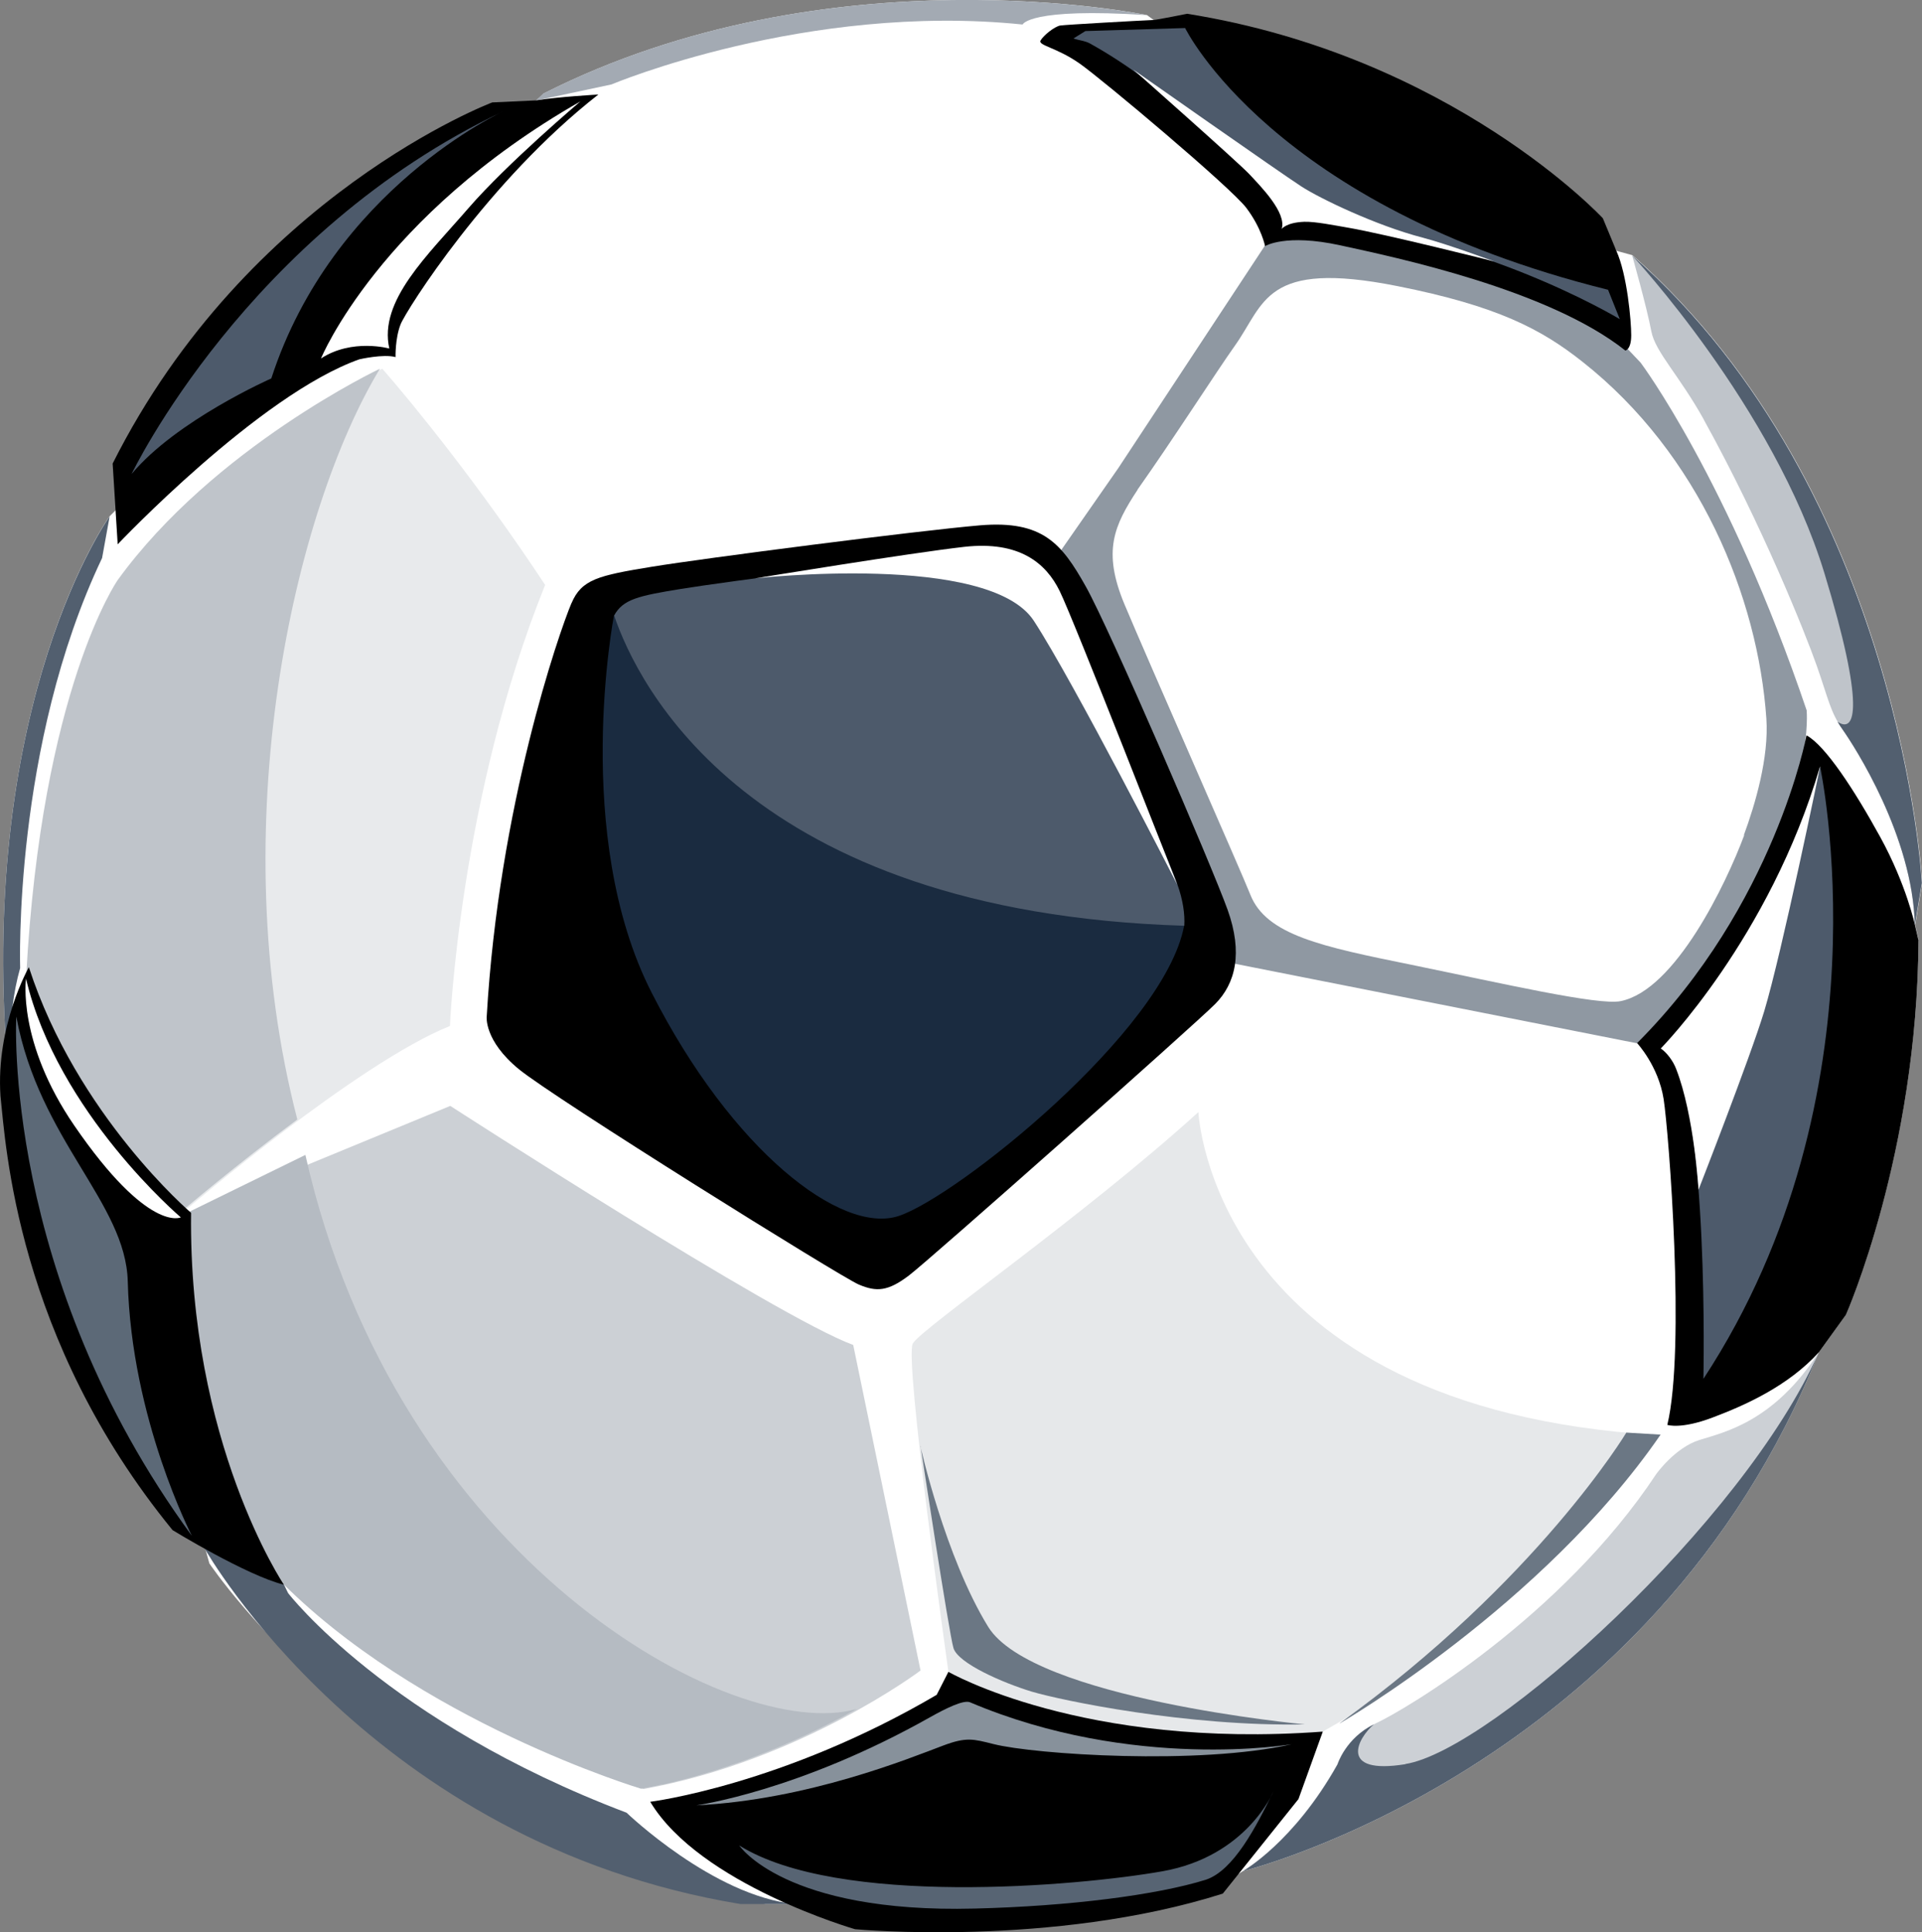 <?xml version="1.0" encoding="UTF-8"?><svg id="Layer_2" xmlns="http://www.w3.org/2000/svg" viewBox="0 0 114.48 115.08"><rect x="0" y="0" width="114.48" height="115.08" fill="#808080" stroke="none"/><defs><style>.cls-1{fill:#e6e8ea;}.cls-2{fill:#fff;}.cls-3{fill:#e8eaec;}.cls-4{fill:#6b7784;}.cls-5{fill:#b5bbc2;}.cls-6{fill:#8f98a2;}.cls-7{fill:#bfc4ca;}.cls-8{fill:#ccd0d5;}.cls-9{fill:#1a2b40;}.cls-10{fill:#a3aab3;}.cls-11{fill:#87919b;}.cls-12{fill:#5c6977;}.cls-13{fill:#576473;}.cls-14{fill:#525f6f;}.cls-15{fill:#4d5a6b;}</style></defs><g id="Layer_3"><g><path class="cls-5" d="m39.27,106.31c.2-.04.41-.09.61-.14.12-.03.24-.06.36-.09.18-.05.36-.09.54-.14.12-.03.25-.07.37-.1.17-.05.34-.1.52-.15.12-.04.25-.07.37-.11.17-.05.33-.1.5-.15.12-.04.24-.08.36-.12.17-.05.33-.11.5-.17.11-.04.22-.07.33-.11.18-.06.36-.13.53-.19.09-.03.18-.07.28-.1.26-.1.52-.2.78-.3.05-.02.1-.04.15-.06.21-.08.41-.17.61-.25.09-.04.18-.08.28-.12.15-.06.31-.13.46-.2.1-.04.2-.09.29-.13.14-.06.28-.12.42-.19.1-.05.2-.09.29-.14.14-.06.27-.12.39-.19.09-.05.19-.09.28-.13.13-.06.26-.13.38-.19.09-.04.17-.09.26-.13.13-.07.26-.13.39-.2.07-.04.15-.07.22-.11.15-.08.29-.16.44-.24.05-.02.09-.05.14-.07.19-.1.37-.2.55-.3,0,0,0,0,0,0-7.35,2.1-27.4-8.85-32.84-33l-7.19,3.52-1.03,8.38,6.49,13.24c8.37,8.61,21.72,12.61,21.72,12.61.31-.06.62-.12.93-.18.1-.02.2-.05.31-.07Z"/><path class="cls-7" d="m22.47,21.96s-9.89,4.68-15.62,12.59c0,0-4.53,6.48-5.45,23.59l1.58,8.37,6.8,5.25.99.3s3.08-2.64,6.78-5.38c-4.52-17.45-.19-36.27,4.92-44.71Z"/><path class="cls-2" d="m12.24,92.29l.23.83s11.12,16.64,33.12,20.28h2.13s2.23.44,2.23.44c0,0,13.27,1.24,23.42-1.98l.66-.41s24.39-6.02,34.31-30.92l1.61-2.23s4.26-9.61,4.32-22.35l-.2-.86.42-2.5s-1.22-23.27-17.26-37.39l-.95-.26-.42-.72s-10.27-10.5-26.05-13.02l-.81.2-.68-.5s-18.91-3.95-35.94,4.67l-.45.42-1.14.27S15.64,12.68,7.58,28.71l-.3,1.29-.76.76S-1.27,41.6.43,63.23l.2.71s1.14,15.56,11.61,28.36Z"/><path class="cls-6" d="m107.62,42.34c-4.67-13.78-9.9-20.74-9.9-20.74l-1.67-1.76-11.75-6.83-8.74,1.29-8.95,13.58h0s-3.42,4.91-3.42,4.91l9.94,24.53,24.37,4.82,1.01.05,5.29-3.46.1-4.44c4.15-7.46,3.71-11.95,3.71-11.95Zm-3.73,7.41c-1.06,2.85-4.1,9.23-7.36,9.88-1.32.27-7.08-1.06-12.44-2.16-5.36-1.09-8.67-1.77-9.62-4.19-.5-1.28-6.16-14.1-7.49-17.28-1.33-3.18-.62-4.7.78-6.83h-.01c2.08-2.94,4.77-7.13,5.79-8.56,1.81-2.53,1.75-5.15,9.69-3.57,5.94,1.18,8.57,2.56,11.03,4.51,6.97,5.5,10.45,14.03,10.95,21.25.16,2.33-.67,5.12-1.34,6.94Z"/><path class="cls-7" d="m101.49,25.01c3.46,6.25,6.05,12.73,6.72,14.64.69,1.97.81,2.76,1.53,3.78.72,1.02,4.2,6.39,4.31,11.66l.42-2.5s-1.22-23.27-17.26-37.39c0,0,.87,3.06,1.15,4.54.23,1.22,1.67,2.63,3.13,5.26Z"/><path class="cls-1" d="m98.79,85.47s-7.05,10.41-19.99,17.66l-7.65,3.36-9.79-2.39-4.87-4.53s-2.64-18.64-2.12-19.55c.53-.91,10.21-7.61,17.01-13.78,0,0,.8,17.66,27.39,19.24Z"/><path class="cls-8" d="m108.33,80.54c-2.67,4.15-5.64,4.77-7.11,5.23-1.46.46-2.57,2.03-2.57,2.03-5.63,8.51-14.96,14.05-16.73,14.86-1.77.81-2.27,2.43-2.27,2.43-2.61,4.66-5.64,6.36-5.64,6.36,0,0,24.39-6.02,34.31-30.92Z"/><path class="cls-2" d="m23.53,21.1s9.89,10.12,10.75,11.23c.86,1.11,5.15-.62,12.43-1.33,7.28-.71,14.35-1.41,15.41-1.95,1.06-.53,8.28-10.19,9.86-12.31,1.58-2.13,1.81-3.64.29-5.23-1.52-1.59-9.02-7.93-11.35-8.78-2.33-.85-4.55-.84-7.83-.63-3.28.22-10.33,1.21-17.71,3.59-7.38,2.38-11.61,8.72-11.87,9.9-.26,1.17.03,5.52.03,5.52Z"/><path class="cls-10" d="m60.91,1.46s.38-1.02,7.4-.56c0,0-18.91-3.95-35.94,4.67l-.45.42,4.5-.96S48.02.14,60.91,1.46Z"/><path class="cls-14" d="m1.2,57.65s-.44-13.23,4.88-24.41l.45-2.48S-1.27,41.6.43,63.23l.2.71s-.29-3.25.57-6.28Z"/><path class="cls-3" d="m11.07,72.06s10.2-8.73,15.73-10.95c0,0,.56-13.6,5.67-26.27-3.89-5.9-7.85-10.76-9.7-12.88,0,0-9.89,4.68-15.62,12.59,0,0-4.53,6.48-5.45,23.59l1.58,8.37,6.8,5.25.99.3Z"/><path class="cls-8" d="m50.82,80.11c-4.58-1.68-24-14.24-24-14.24l-15.67,6.46-1.03,8.38,6.49,13.24c8.37,8.61,21.72,12.61,21.72,12.61,9.39-1.7,16.5-7.06,16.5-7.06l-4.01-19.39Z"/><path class="cls-14" d="m44.11,113.41h3.25c-4.87-.47-10.04-5.44-10.04-5.44-14.27-5.41-20.16-13.08-20.16-13.08l-.25-.51-.65-.44-4.11-3.92-.67,1.33c.25.32.49.63.75.95,0,0,9.88,17.48,31.87,21.11Z"/><path d="m34.04,35.92c-.76,1.8-4.33,12.12-5.05,24.63,0,0-.17,1.42,1.91,3.13,2.08,1.71,19.18,12.38,20.25,12.83,1.06.45,1.74.41,2.99-.54,1.25-.95,17.03-14.95,18.24-16.17,1.21-1.22,1.66-3.04.74-5.61-.92-2.57-7.03-16.75-8.46-19.28-1.42-2.52-2.54-3.93-6.28-3.62-3.74.32-16.39,1.95-19.57,2.47-3.18.52-4.17.75-4.77,2.17Z"/><path d="m70.71.82s-1.79.36-2,.37c-.92.04-5.22.28-5.56.33-.34.06-1,.59-1.17.89-.17.3.95.41,2.32,1.37,1.37.96,9.03,7.4,9.94,8.61.91,1.21,1.11,2.27,1.11,2.27,0,0,1.21-.76,4.47-.05,3.26.71,12.4,2.62,16.99,6.27,0,0,.35-.05.35-.91,0-.86-.24-3.61-.89-5.04l-.8-1.93S86.49,3.34,70.71.82Z"/><path d="m114.26,55.96l-.2-.86s-.51-2.4-2.06-5.23c-1.55-2.82-3.28-5.47-4.4-6.07,0,0-1.88,10.11-10.09,18.33,0,0,1.27,1.36,1.58,3.33.31,1.97,1.31,14.9.22,19.41,0,0,.81.28,2.7-.44,1.89-.71,4.49-1.86,6.33-3.89l1.61-2.23s4.26-9.61,4.32-22.35Z"/><path class="cls-5" d="m39.43,106.3c.2-.04.41-.09.61-.14.12-.03.24-.06.36-.09.18-.05.36-.09.54-.14.12-.03.25-.07.37-.1.17-.05.34-.1.51-.15.12-.04.25-.07.37-.11.17-.05.33-.1.5-.15.12-.04.24-.08.36-.12.17-.05.33-.11.5-.17.11-.04.22-.07.33-.11.18-.06.36-.13.53-.19.09-.03.18-.07.27-.1.26-.1.52-.2.78-.3.05-.02.1-.04.15-.06.21-.08.41-.17.62-.25.09-.04.18-.08.28-.12.15-.06.31-.13.46-.2.1-.04.2-.09.3-.13.14-.06.28-.13.42-.19.1-.04.2-.09.29-.13.13-.06.27-.12.39-.19.09-.04.19-.09.28-.13.13-.06.26-.13.38-.19.09-.04.17-.08.26-.13.13-.06.26-.13.39-.2.07-.04.15-.08.22-.11.15-.08.3-.16.44-.23.05-.03.09-.05.14-.08.19-.1.37-.2.55-.3,0,0,0,0,0,0-7.35,2.1-27.4-8.84-32.84-33l-7.19,3.52-1.03,8.38,6.49,13.24c8.37,8.61,21.72,12.61,21.72,12.61.31-.06.62-.12.93-.18.1-.02.2-.05.31-.07Z"/><path class="cls-7" d="m22.63,21.96s-9.89,4.68-15.62,12.59c0,0-4.53,6.48-5.45,23.6l1.58,8.37,6.8,5.24.99.3s3.09-2.64,6.78-5.38c-4.52-17.45-.19-36.27,4.92-44.72Z"/><path d="m72.84,112.78l4.5-5.62,1.45-4.02c-14.3,1.06-22.3-3.56-22.3-3.56l-.7,1.37c-9.18,5.39-17.06,6.37-17.06,6.37,2.95,4.92,12.2,7.59,12.2,7.59,0,0,11.75,1.1,21.9-2.12Z"/><path d="m11.37,72.23s-6.79-5.79-9.65-14.62c0,0-1.98,3.47-1.69,7.69.31,2.84.93,14.44,10.25,25.84,0,0,4.41,2.7,6.63,3.25,0,0-5.69-8.45-5.53-22.15Z"/><path d="m6.71,27.61l.3,4.81s8.44-8.92,14.4-11.02c0,0,1.44-.33,2.15-.13,0,0-.03-1.11.3-1.95.33-.84,5.24-8.59,11.78-13.69,0,0-2.46.14-3.71.35l-2.61.12S14.76,11.59,6.71,27.61Z"/><path class="cls-14" d="m83.71,105.08c-4.04.65-2.83-1.57-1.88-2.37-1.68.83-2.16,2.38-2.16,2.38-2.61,4.66-5.64,6.36-5.64,6.36,0,0,24.39-6.02,34.31-30.92-4.46,10.12-19.48,23.72-24.63,24.54Z"/><path class="cls-9" d="m36.57,36.66s-2.54,13.1,2.25,22.48c4.78,9.38,11.27,14.41,14.7,13.29,3.43-1.12,15.84-11.02,17.01-17.29l-33.96-18.48Z"/><path class="cls-15" d="m62.84,36.07c-1.23-2.17-2.19-3.39-5.41-3.12-3.22.27-14.13,1.68-16.88,2.13-2.52.41-3.44.61-3.97,1.58,1.36,4.03,7.89,17.68,33.96,18.48.04-.71-.08-1.53-.41-2.46-.79-2.22-6.06-14.44-7.29-16.62Z"/><path class="cls-15" d="m108.41,45.67s4.21,19.44-6.95,36.46c0,0,.35-15.92-1.99-19.55,0,0,6.45-6.39,8.94-16.91Z"/><path class="cls-15" d="m75.79,11.26c-2.9-2.54-6.52-6.26-10.87-8.67-.28-.16-.69-.19-.98-.3l.71-.44,5.94-.18s5.15,10.61,25.19,15.59l.7,1.75s-9.09-5.5-19.62-5.9c0,0,.03-.87-1.08-1.85Z"/><path class="cls-2" d="m44.97,34.45s13.94-1.57,16.61,2.53c2.38,3.65,8.54,15.71,8.54,15.71,0,0-6.17-15.8-7-17.48-.82-1.68-2.41-3-5.67-2.64-3.27.37-12.48,1.88-12.48,1.88Z"/><path class="cls-2" d="m67.51,4.15s6.21,5.49,6.9,6.22c.68.73,2.24,2.3,1.93,3.27,0,0,.26-.39,1.35-.43.64-.02,1.78.21,2.6.35,2.22.38,8.7,2.01,8.7,2.01,0,0-2.77-1.03-4.27-1.42-2.76-.72-6.09-2.32-7.2-3.04-1.31-.85-10.01-6.96-10.01-6.96Z"/><path class="cls-2" d="m108.41,45.67s-2.26,11.02-3.33,14.57c-.84,2.77-3.91,10.62-3.91,10.62,0,0-.26-4.43-1.33-7.18-.19-.51-.58-1-.92-1.23,0,0,6.48-6.56,9.48-16.78Z"/><path class="cls-15" d="m30,6.62s-10.17,4.61-13.84,15.92c0,0-5.65,2.49-8.32,5.69,0,0,6.87-14.38,22.16-21.61Z"/><path class="cls-12" d="m.97,60.55s-.89,15.43,10.46,30.93c0,0-3.61-6.95-3.82-15.15-.12-4.7-5.27-8.41-6.64-15.78Z"/><path class="cls-13" d="m44.03,109.92s2.69,4.05,14.02,3.76c5.66-.14,10.87-.81,13.78-1.72,1.64-.55,2.98-3.12,4.02-5.26,0,0-1.57,3.87-6.62,4.76-5.05.89-19.3,2.14-25.2-1.54Z"/><path class="cls-4" d="m54.83,86.13s1.69,11.12,1.96,12.03c.27.91,2.93,2.07,4.67,2.6,1.75.52,9.25,2.09,16.26,1.95,0,0-16.2-1.51-18.86-5.81-2.57-4.17-4.04-10.77-4.04-10.77Z"/><path class="cls-4" d="m79.8,102.65s12.1-7.01,19.11-17.2l-2.04-.12s-5.3,8.83-17.07,17.31Z"/><path class="cls-14" d="m109.45,42.99c.09.15.18.3.29.45.72,1.02,4.2,6.39,4.31,11.66l.42-2.5s-1.22-23.27-17.26-37.39c0,0,8.44,9.04,11.46,18.94,2.42,7.94,1.86,9.57.78,8.84Z"/><path class="cls-2" d="m1.55,58.29s-.55,3.76,2.88,8.76c4.41,6.42,6.34,5.46,6.34,5.46,0,0-7.35-6.24-9.22-14.22Z"/><path class="cls-11" d="m57.77,101.39c-.39-.15-1.44.37-2.35.88-7.83,4.42-13.94,5.26-13.94,5.26,6.65-.33,12.68-2.8,14.7-3.56,1.38-.52,1.79-.39,2.99-.09,2.44.62,12.26,1.27,17.77.01,0,0-9.44,1.63-19.17-2.5Z"/><path class="cls-2" d="m34.57,6.04s-4.35,3.68-6.67,6.36c-2.42,2.8-5.36,5.51-4.71,8.36,0,0-2.21-.62-4.07.59,0,0,3.46-8.46,15.45-15.31Z"/></g></g></svg>